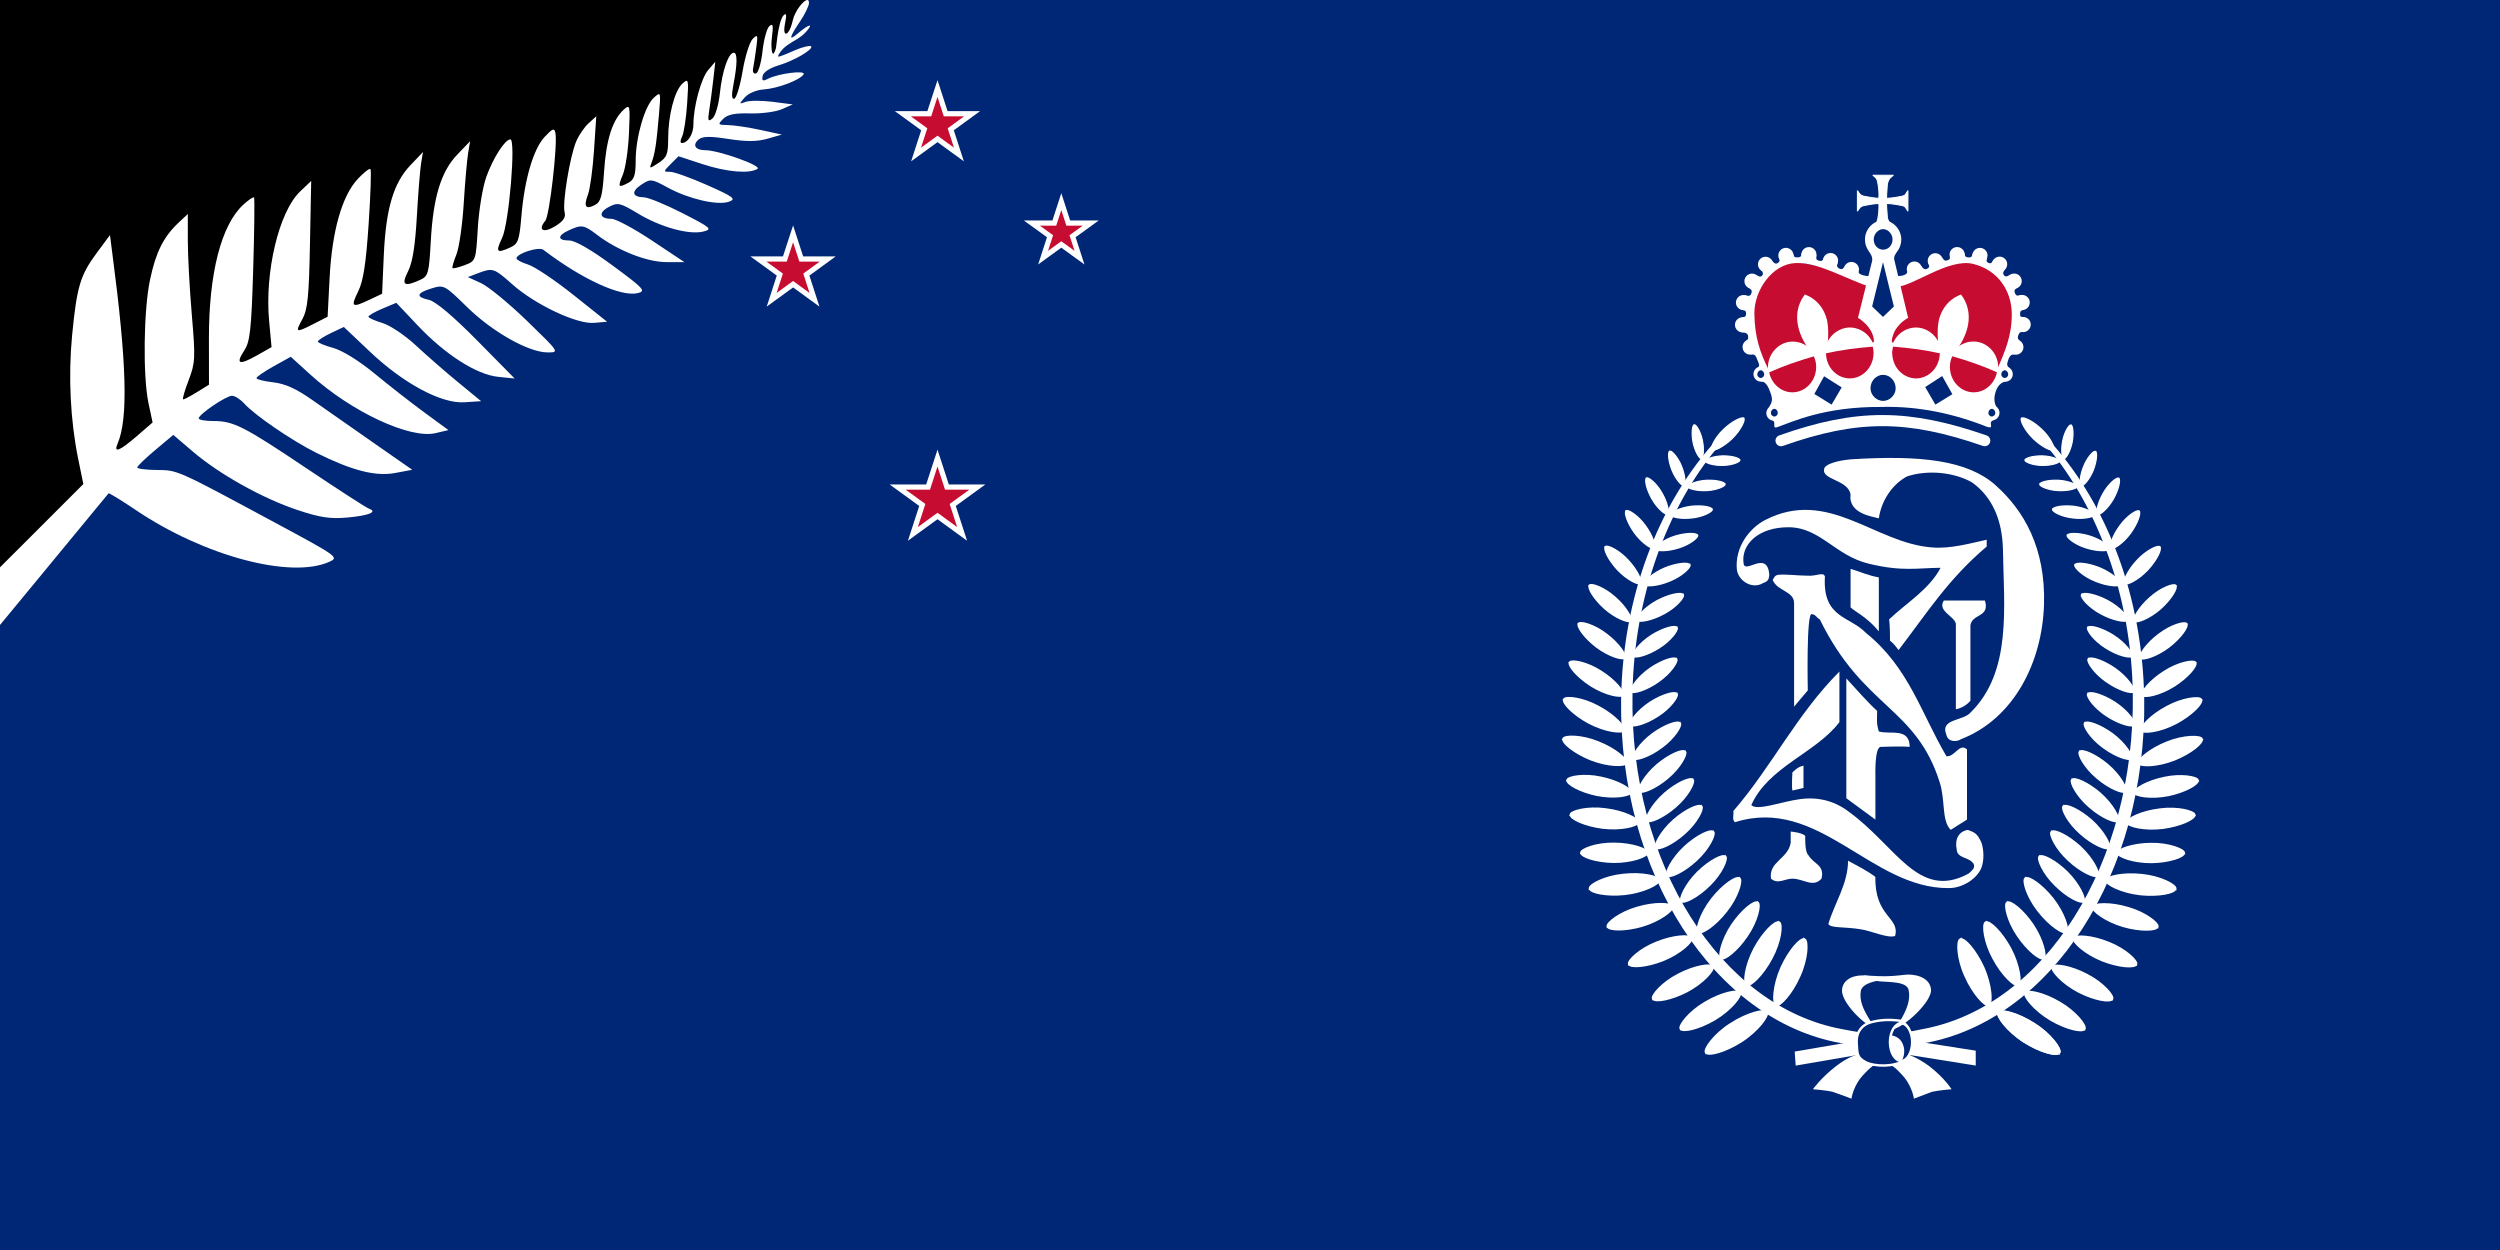 <?xml version="1.0" encoding="UTF-8" standalone="no"?>
<svg
   xmlns:dc="http://purl.org/dc/elements/1.1/"
   xmlns:cc="http://creativecommons.org/ns#"
   xmlns:rdf="http://www.w3.org/1999/02/22-rdf-syntax-ns#"
   xmlns:svg="http://www.w3.org/2000/svg"
   xmlns="http://www.w3.org/2000/svg"
   xmlns:xlink="http://www.w3.org/1999/xlink"
   xmlns:sodipodi="http://sodipodi.sourceforge.net/DTD/sodipodi-0.dtd"
   xmlns:inkscape="http://www.inkscape.org/namespaces/inkscape"
   version="1.1"
   preserveAspectRatio="xMidYMid meet"
   zoomAndPan="magnify"
   id="Flag_of_New_Zealand"
   viewBox="-15 -7.5 60 30"
   width="2400"
   height="1200"
   inkscape:version="0.48.2 r9819"
   sodipodi:docname="AJAX.svg">
  <rect x="-15" y="-7.5" width="60" height="30" fill="#808080" stroke="none"/>
  <sodipodi:namedview
     pagecolor="#ffffff"
     bordercolor="#666666"
     borderopacity="1"
     objecttolerance="10"
     gridtolerance="10"
     guidetolerance="10"
     inkscape:pageopacity="0"
     inkscape:pageshadow="2"
     inkscape:window-width="1280"
     inkscape:window-height="1004"
     id="namedview27"
     showgrid="false"
     inkscape:zoom="2.1466666"
     inkscape:cx="1756.6927"
     inkscape:cy="981.94641"
     inkscape:window-x="-8"
     inkscape:window-y="-8"
     inkscape:window-maximized="1"
     inkscape:current-layer="Flag_of_New_Zealand"
     fit-margin-top="0"
     fit-margin-left="0"
     fit-margin-right="0"
     fit-margin-bottom="0" />
  <defs
     id="defs3">
    <clipPath
       id="border">
      <rect
         x="-15"
         y="-7.5"
         width="30"
         height="15"
         id="rect6" />
    </clipPath>
    <path
       id="star12"
       d="m 0,-0.875 0.196,0.604 0.635,0 L 0.318,0.103 0.514,0.708 0,0.334 -0.514,0.708 -0.318,0.103 l -0.514,-0.374 0.635,0 z"
       inkscape:connector-curvature="0"
       style="fill:#c60c30;stroke:#ffffff;stroke-width:0.125" />
    <clipPath
       id="border-1">
      <rect
         x="-15"
         y="-7.5"
         width="30"
         height="15"
         id="rect6-7" />
    </clipPath>
  </defs>
  <!--The above line is the ensign field color: #C60C30 red and #002776 blue-->
  <path
     inkscape:connector-curvature="0"
     style="fill:#002776;fill-opacity:1"
     d="m -15,-7.5 0,30 60,0 0,-30 z"
     id="rect9"
     sodipodi:nodetypes="ccccc" />
  <g id="canton" transform="translate(-15, -7.5) scale(0.025)">
      <path fill="#000000" d="M 0 0 L 0 600 L 138.062 425.688 L 335.531 305.094 L 528.25 232.219 L 664.75 140.188 L 741.188 59.375 L 775.375 0 L 0 0 z"/>
      <path fill="#ffffff" d="M 775 0 C 771.401 0 762.994 10.674 761 19.75 C 757.754 34.529 750.694 37.278 753.625 22.625 C 755.366 13.917 754.983 11.954 752.062 14.875 C 749.904 17.033 747.403 26.334 746.25 35.5 C 744.858 46.567 745.167 47.018 743.125 50.688 C 740.976 54.549 739.87 44.537 741.062 35.625 C 742.601 24.126 741.941 21.956 738.5 25.188 C 736.115 27.426 733.194 38.232 732 49.188 C 730.806 60.143 728.046 69.698 725.812 70.438 C 723.453 71.219 722.277 69.203 723 65.562 C 723.685 62.117 725.054 53.121 726.062 45.625 C 727.712 33.362 727.36 32.578 722.562 37.375 C 719.63 40.307 715.292 54.15 712.938 68.125 C 710.583 82.1 706.973 94.072 704.938 94.75 C 702.407 95.594 702.157 91.239 704.125 81.062 C 707.897 61.552 708.038 50.625 704.438 50.625 C 699.36 50.625 693.332 68.005 691.125 89.125 C 689.951 100.358 686.744 111.41 684 113.688 C 679.778 117.191 679.3 115.967 680.875 105.875 C 681.899 99.316 683.661 86.16 684.75 76.625 L 686.688 59.25 L 679.938 67.125 C 673.066 75.107 665.688 102.179 665.688 119.438 C 665.688 128.728 660.336 137.312 654.5 137.312 C 652.907 137.312 653.021 134.587 654.75 131.25 C 656.479 127.913 658.676 113.77 659.625 99.875 C 661.263 75.896 660.999 74.928 655.188 80.188 C 647.55 87.099 641.438 110.74 641.438 133.25 C 641.437 147.968 640.156 151.195 632.25 156.375 C 623.388 162.182 623.143 162.195 625.562 155.938 C 628.711 147.795 630.215 137.965 632.625 109.875 C 634.504 87.965 634.411 87.728 627.688 93.812 C 618.901 101.764 610.25 131.779 610.25 154.188 C 610.25 167.987 608.774 172.49 603.5 175.312 C 593.412 180.712 592.868 179.886 597.938 167.625 C 600.5 161.427 603.127 143.604 603.812 128 C 605.014 100.653 604.827 99.819 598.688 105.375 C 588.019 115.03 581.942 134.144 579.938 164.312 C 578.36 188.052 576.873 193.712 571.312 196.688 C 562.227 201.55 560.044 198.392 564.438 186.812 C 566.45 181.507 569.048 162.398 570.25 144.375 L 572.438 111.625 L 565.062 118.312 C 560.994 121.995 555.605 129.877 553.125 135.812 C 547.063 150.322 539.741 194.924 542 203.562 C 543.337 208.675 540.92 212.317 532.812 217.25 C 521.527 224.117 516.008 220.965 523.5 211.938 C 527.566 207.038 535.428 138.497 533.188 127.5 C 532.199 122.649 530.45 123.316 523 131.25 C 512.109 142.849 503.556 171.901 500.562 207.312 C 498.583 230.725 497.418 234.12 490 237.5 C 476.726 243.548 475.487 242.149 482.062 228.312 C 488.679 214.39 495.391 133.812 489.938 133.812 C 484.788 133.812 473.424 151.51 466.875 169.75 C 463.363 179.531 459.709 201.75 458.688 219.062 C 456.842 250.34 456.719 250.525 446.188 254.5 C 440.358 256.7 435.065 258.002 434.438 257.375 C 433.81 256.748 435.488 250.928 438.125 244.438 C 440.762 237.947 443.92 215.779 445.188 195.188 C 446.455 174.596 448.39 152.793 449.438 146.688 L 451.312 135.562 L 439.125 148.25 C 423.414 164.61 415.906 189.063 413.562 231.438 C 411.839 262.605 411.124 265.128 403.312 268.688 C 387.794 275.758 384.978 273.721 391.75 260.438 C 396.029 252.044 398.573 236.087 400.188 207.625 C 401.461 185.167 403.337 162.096 404.312 156.375 L 406.062 145.938 L 393.938 158.688 C 377.703 175.72 370.415 200.514 368.438 245.188 L 366.812 282 L 354.938 287.625 C 337.804 295.795 336.407 294.842 343.812 279.875 C 348.759 269.877 351.317 253.439 353.875 215.25 C 355.762 187.082 356.576 163.264 355.625 162.312 C 354.674 161.361 349.193 165.651 343.438 171.812 C 328.387 187.924 318.74 221.702 316.438 266.625 L 314.5 304.062 L 301.312 310.812 C 283.793 319.75 283.125 319.491 290.312 306.312 C 295.378 297.024 296.611 284.391 297.562 234.375 L 298.75 173.688 L 288.062 183.875 C 267.783 203.215 253.958 261.181 258.375 308.312 L 260.688 333.25 L 246.312 341.375 C 229.275 350.95 225.934 349.502 234.625 336.25 C 240.014 328.032 241.315 316.38 243.062 258.812 C 244.194 221.538 244.537 190.365 243.875 189.562 C 243.213 188.76 238.581 191.884 233.562 196.5 C 212.356 216.004 200.442 262.512 200.562 325.25 L 200.625 369.312 L 189.188 376.375 C 182.894 380.264 176.897 383.438 175.875 383.438 C 174.853 383.438 177.172 375.261 181 365.25 C 187.495 348.264 187.705 344.06 184.125 302 C 182.015 277.21 180.307 245.345 180.312 231.188 L 180.312 205.438 L 171.438 213.75 C 156.944 227.366 149.589 242.119 144 268.688 C 137.806 298.132 137.074 361.553 142.625 387.438 L 146.5 405.562 L 131.312 418.688 C 114.757 433 108.812 435.352 112.875 425.938 C 123.214 401.984 121.698 348.449 107.812 243.062 L 105.562 225.688 L 92.688 243.062 C 77.092 264.085 73.733 275.316 69.25 321.625 C 65.432 361.061 67.505 403.458 75.062 440.562 L 80 464.688 L 40 504.688 L 0 544.625 L 0 600 L 104.25 473.562 C 105.516 473.562 117.313 480.829 130.438 489.688 C 195.793 533.802 279.438 556.092 316.312 539.25 C 325.53 535.04 324.206 534.139 264.25 501.875 C 168.72 450.468 170.845 451.38 150.312 451.188 C 140.106 451.092 131.752 450.003 131.75 448.75 C 131.748 447.497 139.546 439.968 149.062 432 L 166.375 417.5 L 185.188 433.562 C 210.58 455.256 252.049 478.443 285.438 489.562 C 307.461 496.897 317.067 498.308 333.562 496.812 C 354.224 494.939 362.871 491.4 354.188 488.312 C 351.636 487.405 325.116 470.277 295.25 450.25 C 233.857 409.081 224.348 404.188 204.688 404.188 C 196.999 404.188 190.709 403.055 190.75 401.625 C 190.862 397.697 217.058 379.938 222.75 379.938 C 225.487 379.938 230.742 383.273 234.375 387.312 C 244.484 398.555 280.174 422.976 303.375 434.562 C 337.87 451.79 360.509 457.599 379.375 454.062 L 395.75 451 L 358.438 425 C 337.91 410.698 311.445 392.19 299.625 383.875 C 284.285 373.084 273.535 368.286 262.125 367 C 253.333 366.009 246.186 364.182 246.188 363 C 246.189 361.818 253.569 356.738 262.625 351.688 L 279.125 342.5 L 298.188 359.812 C 337.283 395.29 393.67 421.615 418.125 415.812 L 430.5 412.875 L 407.375 395.938 C 394.671 386.612 373.105 369.753 359.438 358.5 C 344.612 346.293 328.603 336.411 319.812 334 C 311.708 331.777 305.125 329.033 305.125 327.875 C 305.125 326.717 310.697 323.086 317.562 319.812 L 330.062 313.875 L 354.875 337.375 C 387.387 368.217 423.642 387.659 445.875 386.188 L 461.875 385.125 L 439.812 367 C 427.694 357.024 409.391 341.07 399.125 331.5 C 388.818 321.892 374.465 312.28 367.062 310.062 C 359.69 307.854 353.668 305.128 353.688 304 C 353.707 302.872 359.707 299.4 367.062 296.312 L 380.438 290.688 L 400.875 312.312 C 427.46 340.443 457.472 359.628 478.188 361.75 L 494.062 363.375 L 457.875 326.688 C 435 303.53 418.078 289.286 411.938 287.938 C 398.899 285.074 399.654 281.355 414.25 276.875 C 426.106 273.236 426.727 273.525 448.438 294.812 C 472.8 318.7 507.628 338.312 525.688 338.312 C 537.146 338.312 537.165 338.331 505.875 308 C 488.662 291.315 468.816 275.027 461.812 271.812 L 449.125 266 L 458.812 262.312 C 473.016 256.912 474.174 257.25 491.812 272.938 C 513.815 292.506 553.776 311.362 570.188 309.938 L 582.812 308.875 L 550.562 283.188 C 532.834 269.052 513.26 255.916 507.062 254 C 500.865 252.084 495.812 249.418 495.812 248.062 C 495.813 243.374 517.293 236.506 521.625 239.812 C 558.644 268.067 596.378 285.374 612.312 281.375 C 620.311 279.368 618.383 277.213 588.25 255 C 567.45 239.667 552.173 230.875 546.438 230.875 C 534.937 230.875 534.857 226.191 546.25 221 C 558.442 215.445 560.582 215.823 573.188 225.438 C 592.942 240.505 621.123 251.597 639.688 251.625 L 657 251.625 L 625.812 230.875 C 608.65 219.442 591.178 210.067 587 210.062 C 575.477 210.051 574.203 204.053 584.562 198.625 C 593.099 194.152 595.213 194.615 612.562 205.062 C 634.364 218.191 661.773 225.72 675.312 222.25 C 684.114 219.995 682.694 218.712 655.312 204.688 C 639.104 196.386 622.366 189.533 618.188 189.438 C 606.733 189.175 605.696 183.816 615.812 177.188 C 624.512 171.487 625.454 171.59 641.25 180.188 C 661.477 191.196 689.291 197.524 700 193.562 C 706.941 190.995 704.35 189.016 679 177.75 C 663.105 170.686 647.011 164.922 643.25 164.938 C 636.648 164.965 636.641 164.734 643.875 157.5 L 651.375 150 L 674.188 157.5 C 697.458 165.139 719.442 167.044 727.188 162.125 C 731.848 159.165 689.887 144.188 676.938 144.188 C 667.427 144.188 664.39 139.153 670.75 133.875 C 674.532 130.736 681.577 130.657 699.5 133.438 C 716.782 136.119 726.934 136.006 736.938 133.125 L 750.625 129.188 L 729.812 124.688 C 718.371 122.222 704.403 120.146 698.75 120.062 C 689.136 119.921 688.815 119.56 694.25 114.125 C 698.51 109.865 705.471 108.46 720.188 108.875 C 731.226 109.186 744.904 107.343 750.625 104.812 L 761.062 100.25 L 741.812 97.75 C 731.235 96.402 719.537 96.447 715.812 97.812 C 709.353 100.181 709.318 99.992 715 93.5 C 718.371 89.648 726.18 86.334 733 85.875 C 746.535 84.963 768.054 76.85 771.438 71.375 C 774.056 67.139 747.35 70.463 737.312 75.625 C 732.208 78.25 731.183 77.66 732.125 72.875 C 732.82 69.342 739.009 65.243 747.25 62.812 C 762.315 58.37 781.38 47.192 778.625 44.438 C 777.691 43.504 770.531 44.97 763 48.312 C 753.152 52.683 749.485 53.956 747.625 54.375 C 745.569 54.838 748.805 49.757 751.812 46.75 C 754.42 44.143 757.193 42.393 760.688 40.188 C 762.71 38.911 768.814 36.012 773.438 30.938 C 781.839 21.715 776.83 22.725 765.375 32.562 C 756.908 39.834 757.771 35.731 767.938 20.75 C 772.705 13.725 776.625 5.64 776.625 2.75 C 776.625 1.089 776.141 0.21 775.375 0 L 775 0 z"/>
  </g>
  <path
     style="fill:#c60c30;stroke:#ffffff;stroke-width:0.125"
     inkscape:connector-curvature="0"
     id="star14"
     d="m 7.5,3.494 0.226,0.695 0.731,0 L 7.865,4.619 8.091,5.314 7.5,4.884 6.909,5.314 7.135,4.619 6.543,4.189 l 0.731,0 z" />
  <use
     height="1052.362"
     width="744.094"
     y="0"
     x="0"
     transform="translate(7.5,-4.5)"
     xlink:href="#star12"
     id="use22" />
  <use
     height="1052.362"
     width="744.094"
     y="0"
     x="0"
     transform="translate(4.034,-1.013)"
     xlink:href="#star12"
     id="use24" />
  <path
     style="fill:#c60c30;stroke:#ffffff;stroke-width:0.125"
     inkscape:connector-curvature="0"
     id="star10"
     d="m 10.471,-2.661 0.167,0.514 0.54,0 -0.437,0.317 0.167,0.514 -0.437,-0.317 -0.437,0.317 0.167,-0.514 -0.437,-0.317 0.54,0 z" />
  <path
     inkscape:connector-curvature="0"
     d="m 29.599,17.799 c 0,0 0.061,0.267 0.473,0.226 0,0 -0.103,0 -0.329,0.247 -0.267,0.267 -0.308,0.596 -0.308,0.596 0,0 -0.267,-0.103 -0.452,-0.164 -0.164,-0.041 -0.473,-0.062 -0.473,-0.062 0,0 0.185,-0.267 0.554,-0.554 0.288,-0.226 0.534,-0.288 0.534,-0.288 z"
     id="path4784"
     style="fill:#ffffff;fill-opacity:1;stroke:none;stroke-width:0.049;stroke-linecap:butt;stroke-linejoin:miter;stroke-miterlimit:2.613;stroke-opacity:1" />
  <path
     inkscape:connector-curvature="0"
     d="m 30.77,17.799 c 0,0 -0.061,0.267 -0.473,0.226 0,0 0.103,0 0.329,0.247 0.267,0.267 0.308,0.596 0.308,0.596 0,0 0.267,-0.103 0.431,-0.164 0.185,-0.041 0.472,-0.062 0.472,-0.062 0,0 -0.164,-0.267 -0.534,-0.554 -0.308,-0.226 -0.534,-0.288 -0.534,-0.288 z"
     id="path4778"
     style="fill:#ffffff;stroke:none;stroke-width:0.049;stroke-linecap:butt;stroke-linejoin:miter;stroke-miterlimit:2.613" />
  <path
     inkscape:connector-curvature="0"
     d="m 27.745,3.076 c 1.836,-0.649 3.052,-0.635 4.889,0"
     id="path17297"
     style="fill:none;stroke:#ffffff;stroke-width:0.267;stroke-linecap:round;stroke-linejoin:miter;stroke-miterlimit:4;stroke-opacity:1" />
  <path
     inkscape:connector-curvature="0"
     d="m 27.463,6.276 c 0,0.205 -0.103,0.184 -0.205,0.246 -0.247,0.103 -0.555,-0.103 -0.575,-0.37 -0.041,-0.513 0.288,-0.965 0.678,-1.171 1.52,-0.781 2.629,0.555 4.005,0.657 0.431,0.041 0.945,-0.103 1.315,-0.185 l 0,0.164 c -0.925,0.781 -1.438,1.602 -2.116,2.485 -0.061,-0.082 -0.123,-0.164 -0.205,-0.226 0,-0.123 0,-0.328 -0.02,-0.513 0.411,-0.39 0.967,-0.722 1.234,-1.236 -0.561,0.004 -0.918,0.097 -1.726,-0.099 C 29.043,5.834 28.687,5.16 27.932,5.154 c -0.747,-0.006 -1.157,0.432 -1.085,0.876 0.041,0.247 0.554,-0.328 0.616,0.247 z"
     id="path4804"
     style="fill:#ffffff;stroke:none" />
  <path
     inkscape:connector-curvature="0"
     d="m 32.896,4.148 c 0.673,0.6 1.203,1.499 1.16,2.868 -0.044,1.376 -0.719,2.732 -1.993,3.225 -0.083,0.062 -0.308,0.082 -0.349,-0.103 C 31.55,9.747 32.105,9.809 32.29,9.604 33.296,8.618 33.09,7.057 33.07,5.66 33.05,5.023 32.844,4.448 32.33,4.078 31.899,3.832 31.262,3.77 30.769,3.934 30.42,4.119 30.153,4.509 30.092,4.941 29.969,4.9 29.352,4.838 29.414,4.366 29.352,4.016 28.736,4.016 28.777,3.77 c 0,-0.144 0.39,-0.226 0.657,-0.247 1.664,-0.103 2.785,0.021 3.462,0.624 z"
     id="path4790"
     style="fill:#ffffff;stroke:none" />
  <path
     inkscape:connector-curvature="0"
     d="m 30.441,-2.063 c -0.041,-0.062 -0.103,-0.062 -0.144,-0.205 -0.02,-0.226 -0.02,-0.349 -0.02,-0.349 0,0 0.123,0 0.328,0.041 0.144,0.02 0.123,0.061 0.185,0.144 l 0,-0.493 c -0.061,0.082 -0.041,0.123 -0.185,0.144 -0.205,0.041 -0.328,0.041 -0.328,0.041 0,0 0,-0.123 0.02,-0.349 0.041,-0.144 0.081,-0.154 0.144,-0.205 l 0,0 -0.493,0 c 0.065,0.054 0.103,0.062 0.123,0.205 0.041,0.226 0.02,0.349 0.02,0.349 0,0 -0.103,0 -0.308,-0.041 -0.144,-0.02 -0.144,-0.061 -0.205,-0.144 l 0,0.493 c 0.061,-0.082 0.061,-0.123 0.205,-0.144 0.205,-0.041 0.308,-0.041 0.308,-0.041 0,0 0.02,0.123 -0.02,0.349 -0.02,0.144 -0.083,0.144 -0.123,0.205 -0.041,0.041 0.534,0.041 0.493,0 z"
     id="path4768"
     style="fill:#ffffff;fill-rule:evenodd;stroke:#ffffff;stroke-width:0.025;stroke-linecap:butt;stroke-linejoin:miter;stroke-miterlimit:2.613;stroke-opacity:1" />
  <path
     inkscape:connector-curvature="0"
     d="m 30.526,-0.665 0.087,0.782 -0.782,0.007 0.059,-0.789 c -0.651,-0.309 -1.297,-0.496 -2.014,-0.574 -1.127,0.603 -0.992,1.675 -0.459,2.671 1.4e-5,0 5.593,0 5.593,0 0.66,-1.065 0.541,-2.107 -0.574,-2.671 -0.691,0.016 -1.28,0.344 -1.91,0.574 z"
     id="path4770"
     style="fill:#c60c30;fill-opacity:1" />
  <path
     inkscape:connector-curvature="0"
     d="m 25.943,17.758 c -0.041,-0.082 0.206,-0.431 0.596,-0.678 0.411,-0.267 0.801,-0.349 0.863,-0.288 0.041,0.082 -0.205,0.432 -0.616,0.698 -0.39,0.247 -0.781,0.349 -0.842,0.267 z"
     id="path4864"
     style="fill:#ffffff;fill-opacity:1;fill-rule:evenodd;stroke:#ffffff;stroke-width:0.059;stroke-linecap:butt;stroke-linejoin:miter;stroke-miterlimit:2.613;stroke-opacity:1" />
  <use
     height="1052.362"
     width="744.094"
     y="0"
     x="0"
     transform="matrix(-0.176,0.444,-0.444,-0.176,38.113,-5.701)"
     id="use16820"
     xlink:href="#path4864"
     style="fill:#ffffff;fill-opacity:1;stroke:#ffffff;stroke-opacity:1" />
  <use
     height="1052.362"
     width="744.094"
     y="0"
     x="0"
     transform="matrix(0.124,0.685,-0.685,0.124,32.478,-14.352)"
     id="use16812"
     xlink:href="#path4864"
     style="fill:#ffffff;fill-opacity:1;stroke:#ffffff;stroke-opacity:1" />
  <use
     height="1052.362"
     width="744.094"
     y="0"
     x="0"
     transform="matrix(0.27,0.742,-0.742,0.27,29.059,-16.579)"
     id="use16808"
     xlink:href="#path4864"
     style="fill:#ffffff;fill-opacity:1;stroke:#ffffff;stroke-opacity:1" />
  <use
     height="1052.362"
     width="744.094"
     y="0"
     x="0"
     transform="matrix(0.361,0.774,-0.774,0.361,27.054,-18.094)"
     id="use16806"
     xlink:href="#path4864"
     style="fill:#ffffff;fill-opacity:1;stroke:#ffffff;stroke-opacity:1" />
  <use
     height="1052.362"
     width="744.094"
     y="0"
     x="0"
     transform="matrix(0.449,0.804,-0.804,0.449,25.167,-19.547)"
     id="use16804"
     xlink:href="#path4864"
     style="fill:#ffffff;fill-opacity:1;stroke:#ffffff;stroke-opacity:1" />
  <use
     height="1052.362"
     width="744.094"
     y="0"
     x="0"
     transform="matrix(0.538,0.753,-0.753,0.538,21.935,-18.858)"
     id="use16802"
     xlink:href="#path4864"
     style="fill:#ffffff;fill-opacity:1;stroke:#ffffff;stroke-opacity:1" />
  <use
     height="1052.362"
     width="744.094"
     y="0"
     x="0"
     transform="matrix(0.634,0.621,-0.621,0.634,17.195,-16.147)"
     id="use16800"
     xlink:href="#path4864"
     style="fill:#ffffff;fill-opacity:1;stroke:#ffffff;stroke-opacity:1" />
  <use
     height="1052.362"
     width="744.094"
     y="0"
     x="0"
     transform="matrix(0.714,0.597,-0.597,0.714,14.774,-16.116)"
     id="use16798"
     xlink:href="#path4864"
     style="fill:#ffffff;fill-opacity:1;stroke:#ffffff;stroke-opacity:1" />
  <use
     height="1052.362"
     width="744.094"
     y="0"
     x="0"
     transform="matrix(0.76,0.502,-0.502,0.76,12.145,-13.554)"
     id="use16796"
     xlink:href="#path4864"
     style="fill:#ffffff;fill-opacity:1;stroke:#ffffff;stroke-opacity:1" />
  <use
     height="1052.362"
     width="744.094"
     y="0"
     x="0"
     transform="matrix(0.856,0.429,-0.429,0.856,8.566,-12.508)"
     id="use16794"
     xlink:href="#path4864"
     style="fill:#ffffff;fill-opacity:1;stroke:#ffffff;stroke-opacity:1" />
  <use
     height="1052.362"
     width="744.094"
     y="0"
     x="0"
     transform="matrix(0.892,0.263,-0.263,0.892,5.112,-7.927)"
     id="use16792"
     xlink:href="#path4864"
     style="fill:#ffffff;fill-opacity:1;stroke:#ffffff;stroke-opacity:1" />
  <use
     height="1052.362"
     width="744.094"
     y="0"
     x="0"
     transform="matrix(0.912,0.175,-0.175,0.912,3.543,-5.097)"
     id="use16790"
     xlink:href="#path4864"
     style="fill:#ffffff;fill-opacity:1;stroke:#ffffff;stroke-opacity:1" />
  <use
     height="1052.362"
     width="744.094"
     y="0"
     x="0"
     transform="matrix(-0.406,-0.252,0.252,-0.406,32.818,17.292)"
     id="use17112"
     xlink:href="#path4864"
     style="fill:#ffffff;fill-opacity:1;stroke:#ffffff;stroke-opacity:1" />
  <path
     inkscape:connector-curvature="0"
     d="m 26.189,3.236 c -1.191,1.438 -1.993,3.554 -2.033,5.895 -0.083,4.128 2.136,7.559 5.053,8.093 0.267,0.062 3.184,0.513 3.184,0.513 l 0,0.308 c 0,0 -2.876,-0.452 -3.204,-0.534 -3.019,-0.534 -5.32,-4.047 -5.258,-8.237 0.041,-2.444 0.883,-4.601 2.177,-6.08 l 0.083,0.041 z"
     id="path4774"
     style="fill:#ffffff;fill-rule:evenodd;stroke:#ffffff;stroke-width:0.049;stroke-linecap:butt;stroke-linejoin:miter;stroke-miterlimit:2.613;stroke-opacity:1" />
  <use
     height="1052.362"
     width="744.094"
     y="0"
     x="0"
     transform="matrix(-1,0,0,1,60.364,0.005)"
     id="use16946"
     xlink:href="#path4864" />
  <path
     inkscape:connector-curvature="0"
     d="m 34.179,3.236 c 1.191,1.438 1.992,3.554 2.033,5.895 0.061,4.128 -2.136,7.559 -5.073,8.093 -0.247,0.062 -3.04,0.534 -3.04,0.534 l 0.02,0.288 c 0,0 2.752,-0.472 3.06,-0.534 3.019,-0.534 5.32,-4.047 5.258,-8.237 C 36.397,6.83 35.555,4.674 34.261,3.195 L 34.178,3.236 z"
     id="path4780"
     style="fill:#ffffff;fill-rule:evenodd;stroke:#ffffff;stroke-width:0.049;stroke-linecap:butt;stroke-linejoin:miter;stroke-miterlimit:2.613;stroke-opacity:1" />
  <path
     inkscape:connector-curvature="0"
     d="m 29.886,16.998 c -0.164,-0.267 -0.267,-0.472 -0.226,-0.719 0.041,-0.185 0.369,-0.247 0.596,-0.267 0,0 -0.37,-0.103 -0.555,-0.103 -0.288,0 -0.493,0.144 -0.493,0.37 0,0.288 0.534,0.842 0.842,0.924 l -0.164,-0.205 z"
     id="path4786"
     style="fill:#ffffff;fill-rule:evenodd;stroke:none;stroke-width:0.049;stroke-linecap:butt;stroke-linejoin:miter;stroke-miterlimit:2.613" />
  <path
     inkscape:connector-curvature="0"
     d="m 30.092,6.358 0,1.294 C 29.804,7.303 29.517,7.18 29.414,7.077 l 0,-0.925 c 0.205,0.062 0.432,0.164 0.678,0.205 z"
     id="path4792"
     style="fill:#ffffff;stroke:none" />
  <path
     inkscape:connector-curvature="0"
     d="m 32.639,6.913 c 0.124,0.411 -0.308,0.308 -0.349,0.596 l 0,1.808 c -0.083,0.103 -0.226,0.185 -0.349,0.205 0,-0.637 0,-1.356 0,-2.054 C 31.899,7.283 31.488,7.159 31.653,6.913 l 0.986,0 z"
     id="path4794"
     style="fill:#ffffff;stroke:none" />
  <path
     inkscape:connector-curvature="0"
     d="m 30.051,9.562 c 0,0.226 -0.021,0.288 0.041,0.493 0.267,0.082 0.74,-0.103 0.74,0.37 -0.205,-0.02 -0.637,0 -0.699,0 -0.144,0.02 -0.123,0.678 -0.123,0.678 l 0,1.068 -0.698,-0.513 0,-2.876 c 0.226,0.247 0.513,0.575 0.74,0.781 z"
     id="path4796"
     style="fill:#ffffff;stroke:none" />
  <path
     inkscape:connector-curvature="0"
     d="m 28.284,11.411 -0.267,0.062 c -0.021,-0.103 0,-0.432 0,-0.432 0,0 0.123,-0.144 0.267,-0.164 0,0 0,0.411 0,0.534 z"
     id="path4798"
     style="fill:#ffffff;stroke:none" />
  <path
     inkscape:connector-curvature="0"
     d="m 28.408,13.034 c 0.123,0.205 0.39,0.226 0.308,0.554 -0.205,0.226 -0.432,0 -0.698,0 -0.185,0 -0.349,0.144 -0.514,0 -0.061,-0.411 0.411,-0.472 0.473,-0.863 l 0,-0.267 c 0,0 0.267,0.02 0.349,0.103 0,0 -0.02,0.39 0.083,0.472 z"
     id="path4800"
     style="fill:#ffffff;stroke:none" />
  <path
     inkscape:connector-curvature="0"
     d="m 30.009,13.547 c -0.02,0.965 0.596,0.965 0.473,1.417 -0.185,0.061 -0.555,-0.123 -0.842,-0.164 -0.39,-0.062 -0.698,-0.02 -0.76,-0.123 0.144,-0.493 0.473,-0.965 0.473,-1.52 0.226,0.123 0.473,0.247 0.657,0.39 z"
     id="path4802"
     style="fill:#ffffff;stroke:none" />
  <path
     inkscape:connector-curvature="0"
     d="M 31.817,12.417 C 31.591,12.191 31.694,11.698 31.55,11.267 30.975,9.46 29.722,9.501 28.675,7.365 28.613,7.344 28.572,7.241 28.489,7.241 28.346,7.138 28.387,9.069 28.387,9.069 l -0.329,0.39 c 0,0 0,-1.684 0,-2.485 0,-0.288 -0.411,-0.288 -0.513,-0.555 0.061,-0.123 0.083,-0.103 0.123,-0.123 0.205,-0.02 0.473,0.02 0.698,0.02 0.247,0.02 0.39,-0.103 0.432,0.02 -0.061,1.006 0.596,0.945 0.986,1.356 1.027,0.822 1.335,1.951 1.931,2.958 0.205,0.02 0.308,-0.329 0.493,-0.164 l 0,1.684 -0.39,0.246 z"
     id="path4808"
     style="fill:#ffffff;stroke:none" />
  <path
     inkscape:connector-curvature="0"
     d="m 32.228,12.417 c 0.164,0.062 0.226,0.082 0.328,0.308 0.061,0.185 0.061,0.432 0,0.596 -0.103,0.267 -0.452,0.493 -0.781,0.493 -1.869,0.02 -3.122,-2.218 -5.135,-1.581 -0.081,-0.062 -0.02,-0.185 -0.041,-0.267 0.925,-1.068 1.52,-2.321 2.547,-3.348 l 0,1.212 c -0.555,0.739 -1.705,1.068 -2.115,1.993 0.144,0.144 0.719,-0.083 1.17,-0.144 0.596,-0.082 0.986,0.164 1.15,0.288 1.15,0.821 1.685,2.157 2.896,1.499 0.061,-0.061 0.164,-0.123 0.123,-0.226 -0.103,-0.185 -0.411,-0.123 -0.411,-0.37 -0.041,-0.185 0.02,-0.411 0.267,-0.452 z"
     id="path4810"
     style="fill:#ffffff;stroke:none" />
  <use
     height="1052.362"
     width="744.094"
     y="0"
     x="0"
     transform="translate(0.023,-0.534)"
     id="use17247"
     xlink:href="#use17245"
     style="fill:#ffffff;fill-opacity:1" />
  <use
     height="1052.362"
     width="744.094"
     y="0"
     x="0"
     transform="translate(-0.182,-0.533)"
     id="use17245"
     xlink:href="#use17243"
     style="fill:#ffffff;fill-opacity:1" />
  <use
     height="1052.362"
     width="744.094"
     y="0"
     x="0"
     transform="matrix(0.203,0.72,-0.72,0.203,30.668,-15.737)"
     id="use16810"
     xlink:href="#path4864"
     style="fill:#ffffff;fill-opacity:1;stroke:#ffffff;stroke-opacity:1" />
  <use
     height="1052.362"
     width="744.094"
     y="0"
     x="0"
     transform="matrix(0.038,0.637,-0.637,0.038,34.355,-12.44)"
     id="use16814"
     xlink:href="#path4864"
     style="fill:#ffffff;fill-opacity:1;stroke:#ffffff;stroke-opacity:1" />
  <use
     height="1052.362"
     width="744.094"
     y="0"
     x="0"
     transform="matrix(-0.033,0.574,-0.574,-0.033,35.567,-10.333)"
     id="use16816"
     xlink:href="#path4864"
     style="fill:#ffffff;fill-opacity:1;stroke:#ffffff;stroke-opacity:1" />
  <use
     height="1052.362"
     width="744.094"
     y="0"
     x="0"
     transform="matrix(-0.098,0.505,-0.504,-0.098,36.566,-8.035)"
     id="use16818"
     xlink:href="#path4864"
     style="fill:#ffffff;fill-opacity:1;stroke:#ffffff;stroke-opacity:1" />
  <path
     inkscape:connector-curvature="0"
     d="m 26.087,3.29 c -0.035,-0.045 0.073,-0.284 0.278,-0.478 0.216,-0.209 0.441,-0.304 0.485,-0.275 0.035,0.045 -0.072,0.284 -0.288,0.493 -0.206,0.194 -0.428,0.302 -0.475,0.26 z"
     id="use17158"
     style="fill:#ffffff;fill-opacity:1;fill-rule:evenodd;stroke:#ffffff;stroke-width:0.036;stroke-linecap:butt;stroke-linejoin:miter;stroke-miterlimit:2.613;stroke-opacity:1" />
  <path
     inkscape:connector-curvature="0"
     d="m 28.309,15.047 c 0.077,0.046 0.063,0.465 -0.126,0.877 -0.195,0.44 -0.472,0.717 -0.555,0.7 -0.077,-0.045 -0.063,-0.465 0.132,-0.905 0.189,-0.412 0.454,-0.706 0.549,-0.672 z"
     id="path17134"
     style="fill:#ffffff;fill-opacity:1;fill-rule:evenodd;stroke:#ffffff;stroke-width:0.058;stroke-linecap:butt;stroke-linejoin:miter;stroke-miterlimit:2.613;stroke-opacity:1" />
  <use
     height="1052.362"
     width="744.094"
     y="0"
     x="0"
     transform="matrix(0.951,0.035,-0.035,0.951,1.285,-0.606)"
     id="use16786"
     xlink:href="#path4864"
     style="fill:#ffffff;fill-opacity:1;stroke:#ffffff;stroke-opacity:1" />
  <use
     height="1052.362"
     width="744.094"
     y="0"
     x="0"
     transform="matrix(0.926,0.085,-0.085,0.926,2.158,-2.179)"
     id="use16788"
     xlink:href="#path4864"
     style="fill:#ffffff;fill-opacity:1;stroke:#ffffff;stroke-opacity:1" />
  <use
     height="1052.362"
     width="744.094"
     y="0"
     x="0"
     transform="matrix(0.176,0.444,0.444,-0.176,22.251,-5.697)"
     id="use16948"
     xlink:href="#path4864"
     style="fill:#ffffff;fill-opacity:1;stroke:#ffffff;stroke-opacity:1" />
  <use
     height="1052.362"
     width="744.094"
     y="0"
     x="0"
     transform="matrix(0.406,-0.252,-0.252,-0.406,27.538,17.292)"
     id="use17030"
     xlink:href="#path4864"
     style="fill:#ffffff;fill-opacity:1;stroke:#ffffff;stroke-opacity:1" />
  <path
     inkscape:connector-curvature="0"
     d="M 34.282,3.29 C 34.317,3.245 34.209,3.006 34.004,2.812 33.788,2.603 33.563,2.508 33.518,2.537 c -0.035,0.045 0.072,0.284 0.288,0.493 0.206,0.194 0.428,0.302 0.475,0.26 z"
     id="use17164"
     style="fill:#ffffff;fill-opacity:1;fill-rule:evenodd;stroke:#ffffff;stroke-width:0.036;stroke-linecap:butt;stroke-linejoin:miter;stroke-miterlimit:2.613;stroke-opacity:1" />
  <use
     height="1052.362"
     width="744.094"
     y="0"
     x="0"
     transform="matrix(0.764,6.9577303e-4,6.8831669e-4,-0.772,15.276,22.844)"
     id="use17042"
     xlink:href="#path4864"
     style="fill:#ffffff;fill-opacity:1;stroke:#ffffff;stroke-opacity:1" />
  <use
     height="1052.362"
     width="744.094"
     y="0"
     x="0"
     transform="matrix(0.799,0.052,0.052,-0.799,13.382,22.697)"
     id="use17044"
     xlink:href="#path4864"
     style="fill:#ffffff;fill-opacity:1;stroke:#ffffff;stroke-opacity:1" />
  <use
     height="1052.362"
     width="744.094"
     y="0"
     x="0"
     transform="matrix(0.825,0.109,0.109,-0.825,11.573,22.363)"
     id="use17046"
     xlink:href="#path4864"
     style="fill:#ffffff;fill-opacity:1;stroke:#ffffff;stroke-opacity:1" />
  <use
     height="1052.362"
     width="744.094"
     y="0"
     x="0"
     transform="matrix(0.837,0.124,0.124,-0.837,10.811,22.86)"
     id="use17048"
     xlink:href="#path4864"
     style="fill:#ffffff;fill-opacity:1;stroke:#ffffff;stroke-opacity:1" />
  <use
     height="1052.362"
     width="744.094"
     y="0"
     x="0"
     transform="matrix(0.836,0.131,0.131,-0.836,10.506,23.301)"
     id="use17050"
     xlink:href="#path4864"
     style="fill:#ffffff;fill-opacity:1;stroke:#ffffff;stroke-opacity:1" />
  <use
     height="1052.362"
     width="744.094"
     y="0"
     x="0"
     transform="matrix(0.86,0.153,0.153,-0.86,9.208,23.768)"
     id="use17052"
     xlink:href="#path4864"
     style="fill:#ffffff;fill-opacity:1;stroke:#ffffff;stroke-opacity:1" />
  <use
     height="1052.362"
     width="744.094"
     y="0"
     x="0"
     transform="matrix(0.844,0.18,0.18,-0.844,8.853,23.376)"
     id="use17054"
     xlink:href="#path4864"
     style="fill:#ffffff;fill-opacity:1;stroke:#ffffff;stroke-opacity:1" />
  <use
     height="1052.362"
     width="744.094"
     y="0"
     x="0"
     transform="matrix(0.877,0.306,0.306,-0.877,5.422,21.217)"
     id="use17056"
     xlink:href="#path4864"
     style="fill:#ffffff;fill-opacity:1;stroke:#ffffff;stroke-opacity:1" />
  <use
     height="1052.362"
     width="744.094"
     y="0"
     x="0"
     transform="matrix(0.841,0.363,0.363,-0.841,4.906,19.68)"
     id="use17068"
     xlink:href="#path4864"
     style="fill:#ffffff;fill-opacity:1;stroke:#ffffff;stroke-opacity:1" />
  <use
     height="1052.362"
     width="744.094"
     y="0"
     x="0"
     transform="matrix(0.845,0.471,0.471,-0.845,2.371,17.426)"
     id="use17066"
     xlink:href="#path4864"
     style="fill:#ffffff;fill-opacity:1;stroke:#ffffff;stroke-opacity:1" />
  <path
     inkscape:connector-curvature="0"
     d="m 32.047,15.047 c -0.077,0.046 -0.063,0.465 0.126,0.877 0.195,0.44 0.472,0.717 0.555,0.7 0.077,-0.045 0.063,-0.465 -0.132,-0.905 -0.189,-0.412 -0.454,-0.706 -0.549,-0.672 z"
     id="path17034"
     style="fill:#ffffff;fill-opacity:1;fill-rule:evenodd;stroke:#ffffff;stroke-width:0.058;stroke-linecap:butt;stroke-linejoin:miter;stroke-miterlimit:2.613;stroke-opacity:1" />
  <path
     inkscape:connector-curvature="0"
     d="m 34.422,17.762 c 0.041,-0.082 -0.206,-0.431 -0.596,-0.678 -0.411,-0.267 -0.801,-0.349 -0.863,-0.288 -0.041,0.082 0.205,0.432 0.616,0.698 0.39,0.247 0.781,0.349 0.842,0.267 z"
     id="path16944"
     style="fill:#ffffff;fill-opacity:1;fill-rule:evenodd;stroke:#ffffff;stroke-width:0.059;stroke-linecap:butt;stroke-linejoin:miter;stroke-miterlimit:2.613;stroke-opacity:1" />
  <use
     height="1052.362"
     width="744.094"
     y="0"
     x="0"
     transform="matrix(0.764,0.03,0.03,-0.764,14.767,21.107)"
     id="use17040"
     xlink:href="#path4864"
     style="fill:#ffffff;fill-opacity:1;stroke:#ffffff;stroke-opacity:1" />
  <use
     height="1052.362"
     width="744.094"
     y="0"
     x="0"
     transform="matrix(0.717,-0.005,-0.005,-0.717,16.596,20.424)"
     id="use17038"
     xlink:href="#path4864"
     style="fill:#ffffff;fill-opacity:1;stroke:#ffffff;stroke-opacity:1" />
  <use
     height="1052.362"
     width="744.094"
     y="0"
     x="0"
     transform="matrix(0.717,-0.057,-0.057,-0.717,17.371,20.986)"
     id="use17058"
     xlink:href="#path4864"
     style="fill:#ffffff;fill-opacity:1;stroke:#ffffff;stroke-opacity:1" />
  <use
     height="1052.362"
     width="744.094"
     y="0"
     x="0"
     transform="matrix(0.668,-0.121,-0.121,-0.668,19.618,21.059)"
     id="use17036"
     xlink:href="#path4864"
     style="fill:#ffffff;fill-opacity:1;stroke:#ffffff;stroke-opacity:1" />
  <use
     height="1052.362"
     width="744.094"
     y="0"
     x="0"
     transform="matrix(0.585,-0.163,-0.163,-0.585,22.332,19.966)"
     id="use17060"
     xlink:href="#path4864"
     style="fill:#ffffff;fill-opacity:1;stroke:#ffffff;stroke-opacity:1" />
  <use
     height="1052.362"
     width="744.094"
     y="0"
     x="0"
     transform="matrix(0.516,-0.252,-0.252,-0.516,25.351,20.428)"
     id="use17062"
     xlink:href="#path4864"
     style="fill:#ffffff;fill-opacity:1;stroke:#ffffff;stroke-opacity:1" />
  <path
     inkscape:connector-curvature="0"
     d="m 30.411,-1.531 c -0.161,-0.018 -0.441,0.05 -0.563,0.052 0.041,0.062 0.102,0.15 0.083,0.24 l -0.334,1.346 -0.01,0.021 0.021,0.01 c 0.281,0.181 0.365,0.421 0.365,0.532 0.003,0.026 -0.003,0.047 -0.01,0.052 -0.008,0.005 -0.025,-0.004 -0.052,-0.031 l -0.041,0.365 0.668,0 c -0.232,-0.006 -0.047,-0.212 -0.073,-0.355 -0.016,0.025 -0.033,0.024 -0.041,0.021 -0.008,-0.003 -0.021,-0.017 -0.021,-0.052 0.02,-0.121 0.075,-0.352 0.376,-0.532 l 0.021,-0.01 -0.01,-0.021 -0.323,-1.356 c -0.017,-0.044 -0.006,-0.086 0.01,-0.125 0.017,-0.039 0.04,-0.067 0.052,-0.104 -0.016,-0.03 -0.061,-0.046 -0.115,-0.052 z m -0.219,0.323 0.261,1.064 -0.261,0.25 -0.261,-0.25 0.261,-1.064 z"
     id="path4984"
     style="fill:#ffffff;stroke-width:0.148;stroke-linecap:butt;stroke-linejoin:miter;stroke-miterlimit:2.613" />
  <path
     inkscape:connector-curvature="0"
     d="m 29.784,-1.755 c 0,-0.226 0.185,-0.431 0.411,-0.431 0.226,0 0.411,0.205 0.411,0.431 0,0.247 -0.185,0.431 -0.411,0.431 -0.226,0 -0.411,-0.184 -0.411,-0.431 z"
     id="path4986"
     style="fill:#ffffff;fill-opacity:1;fill-rule:evenodd;stroke:#ffffff;stroke-width:0.049;stroke-linecap:butt;stroke-linejoin:miter;stroke-miterlimit:2.613;stroke-opacity:1" />
  <use
     height="1052.362"
     width="744.094"
     y="0"
     x="0"
     transform="translate(0.489,-0.214)"
     id="use17253"
     xlink:href="#use17251"
     style="fill:#ffffff;fill-opacity:1" />
  <use
     height="1052.362"
     width="744.094"
     y="0"
     x="0"
     transform="translate(0.552,-0.018)"
     id="use17255"
     xlink:href="#use17253"
     style="fill:#ffffff;fill-opacity:1" />
  <use
     height="1052.362"
     width="744.094"
     y="0"
     x="0"
     transform="translate(0.519,0.142)"
     id="use17257"
     xlink:href="#use17255"
     style="fill:#ffffff;fill-opacity:1" />
  <use
     height="1052.362"
     width="744.094"
     y="0"
     x="0"
     transform="translate(0.325,-0.404)"
     id="use17251"
     xlink:href="#use17249"
     style="fill:#ffffff;fill-opacity:1" />
  <use
     height="1052.362"
     width="744.094"
     y="0"
     x="0"
     transform="translate(0.204,-0.514)"
     id="use17249"
     xlink:href="#use17247"
     style="fill:#ffffff;fill-opacity:1" />
  <use
     height="1052.362"
     width="744.094"
     y="0"
     x="0"
     transform="translate(0.548,0.02)"
     id="use17265"
     xlink:href="#use17263" />
  <path
     inkscape:connector-curvature="0"
     d="m 28.239,-1.422 c -0.005,0.088 -0.04,0.099 -0.103,0.099 -0.061,1.6e-6 -0.093,-0.014 -0.093,-0.083 l -0.355,0.083 c 0.041,0.072 0.024,0.108 -0.029,0.14 -0.053,0.032 -0.099,-0.02 -0.15,-0.082 l -0.248,0.245 c 0.049,0.044 0.067,0.09 0.028,0.137 -0.037,0.047 -0.11,5.18e-5 -0.163,-0.025 l -0.163,0.307 c 0.053,0.043 0.098,0.061 0.069,0.142 -0.029,0.082 -0.083,0.059 -0.151,0.047 l -0.076,0.347 c 0.093,0.017 0.1,0.038 0.1,0.099 0,0.062 -0.036,0.082 -0.104,0.083 l -0.004,0.355 c 0.08,0.005 0.145,0.03 0.155,0.081 0.01,0.051 0.01,0.1 -0.051,0.13 L 27.014,1.003 c 0.123,0 0.122,0.038 0.163,0.137 0.043,0.101 0.06,0.125 0.017,0.183 l 0.067,0.329 c 0.119,0.002 0.183,0.131 0.243,0.31 0.059,0.179 -0.009,0.228 -0.06,0.337 l 0.099,0.282 c 0.02,0.02 0.041,0.042 0.041,0.083 0,0.061 -0.019,0.125 0.083,0.083 0.305,-0.102 1.093,-0.492 2.483,-0.48 0.872,-0.026 1.739,0.157 2.546,0.48 0.031,0.01 0.06,0.011 0.073,0.01 0.035,-0.019 0.007,-0.064 0.01,-0.094 0,-0.041 0.021,-0.063 0.063,-0.083 l 0.089,-0.291 C 32.885,2.226 32.836,2.107 32.889,1.924 32.941,1.742 33.031,1.684 33.134,1.651 L 33.24,1.353 c -0.071,-0.074 -0.087,-0.091 -0.043,-0.213 0.044,-0.122 0.081,-0.13 0.153,-0.137 l 0.13,-0.312 c -0.041,-0.041 -0.067,-0.075 -0.041,-0.146 0.025,-0.072 0.063,-0.082 0.124,-0.082 l 0.023,-0.346 c -0.072,-0.021 -0.103,0.008 -0.104,-0.083 -0.002,-0.092 0.043,-0.078 0.088,-0.103 l -0.067,-0.346 c -0.064,5.3148e-4 -0.105,0.04 -0.143,-0.046 -0.039,-0.088 0.025,-0.112 0.06,-0.138 l -0.163,-0.309 c -0.072,0.03 -0.118,0.07 -0.162,0.013 -0.044,-0.056 0.002,-0.104 0.033,-0.155 l -0.273,-0.222 c -0.051,0.048 -0.049,0.117 -0.13,0.082 -0.08,-0.034 -0.033,-0.089 -0.037,-0.133 l -0.342,-0.089 c -0.024,0.057 -0.016,0.098 -0.108,0.089 -0.091,-0.009 -0.075,-0.046 -0.093,-0.104 l -0.344,0.042 c -0.005,0.087 0.011,0.106 -0.064,0.133 -0.075,0.027 -0.098,-0.032 -0.134,-0.074 l -0.318,0.145 c 0.021,0.073 0.028,0.101 -0.04,0.134 -0.068,0.033 -0.114,-0.043 -0.142,-0.077 L 30.779,-1.002 c 0.009,0.102 -0.128,0.128 -0.252,0.128 l -0.031,0.261 c 0.413,-0.006 1.267,-0.701 1.864,-0.552 0.604,0.15 0.92,0.659 0.923,1.199 0.002,0.541 -0.173,0.915 -0.355,1.346 l -1.231,-0.386 -3.016,0 -1.231,0.386 C 27.238,0.952 27.115,0.599 27.105,0.034 c -0.009,-0.565 0.429,-1.2 0.991,-1.221 0.563,-0.021 1.192,0.383 1.795,0.574 L 29.85,-0.874 c -0.103,0 -0.25,-0.043 -0.25,-0.104 l -0.313,-0.141 c -0.041,0.045 -0.065,0.1 -0.136,0.068 -0.071,-0.033 -0.071,-0.077 -0.047,-0.134 L 28.781,-1.325 c -0.033,0.061 -0.039,0.105 -0.128,0.081 -0.089,-0.024 -0.056,-0.073 -0.061,-0.137 l -0.35,-0.04 z"
     id="path5002"
     style="fill:#ffffff;fill-opacity:1;stroke:none" />
  <path
     inkscape:connector-curvature="0"
     d="m 29.616,-1.032 c 1.1e-4,0.1 -0.081,0.182 -0.182,0.182 -0.1,0 -0.182,-0.081 -0.182,-0.182 -8.9e-5,-0.1 0.081,-0.182 0.182,-0.182 0.1,0 0.182,0.081 0.182,0.182 z"
     id="path17237"
     style="fill:#ffffff;fill-opacity:1;fill-rule:nonzero" />
  <path
     inkscape:connector-curvature="0"
     d="M 28.778,1.53 29.2,1.798 28.959,2.211 28.544,1.956 28.778,1.53 z"
     id="path5008"
     style="fill:#002776;fill-opacity:1;stroke:none" />
  <path
     inkscape:connector-curvature="0"
     d="m 28.313,-0.432 -0.01,0.021 c 0,0 -0.251,0.289 -0.146,0.751 0.102,0.469 0.526,0.872 0.553,0.897 l 0.052,0.01 c 0,0 0.188,-0.592 0.084,-1.075 -0.126,-0.483 -0.511,-0.595 -0.511,-0.595 l -0.021,-0.01 z"
     id="path5006"
     style="fill:#ffffff;fill-opacity:1;stroke:none" />
  <use
     height="1052.362"
     width="744.094"
     y="0"
     x="0"
     transform="translate(1.377,-0.334)"
     id="use17194"
     xlink:href="#path5018"
     style="fill:#c60c30;fill-opacity:1" />
  <path
     inkscape:connector-curvature="0"
     d="m 29.586,0.393 c -0.142,-0.051 -0.299,-0.044 -0.449,0.031 C 28.932,0.527 28.803,0.736 28.793,0.956 l 0,0.031 c 0.376,-0.087 0.76,-0.136 1.148,-0.167 0.068,0.009 -0.007,-0.087 -0.01,-0.125 -0.075,-0.149 -0.202,-0.252 -0.344,-0.303 z"
     id="path5024"
     style="fill:#ffffff;fill-opacity:1;stroke:none" />
  <path
     inkscape:connector-curvature="0"
     d="m 29.969,-1.755 c 0,-0.123 0.103,-0.246 0.226,-0.246 0.123,0 0.226,0.123 0.226,0.246 0,0.144 -0.103,0.247 -0.226,0.247 -0.123,0 -0.226,-0.103 -0.226,-0.247"
     id="path5028"
     style="fill:#ffffff" />
  <use
     height="1052.362"
     width="744.094"
     y="0"
     x="0"
     transform="translate(-1.86,3.447)"
     id="use17239"
     xlink:href="#path17237" />
  <use
     height="1052.362"
     width="744.094"
     y="0"
     x="0"
     transform="translate(-5.53,0.925)"
     id="use17154"
     xlink:href="#use17152"
     style="fill:#002776;fill-opacity:1;stroke:none" />
  <use
     height="1052.362"
     width="744.094"
     y="0"
     x="0"
     transform="translate(0.524,-0.148)"
     id="use17263"
     xlink:href="#use17261" />
  <use
     height="1052.362"
     width="744.094"
     y="0"
     x="0"
     transform="translate(0.502,-0.199)"
     id="use17261"
     xlink:href="#use17259" />
  <use
     height="1052.362"
     width="744.094"
     y="0"
     x="0"
     transform="translate(2.012,0.204)"
     id="use17259"
     xlink:href="#use17257" />
  <use
     height="1052.362"
     width="744.094"
     y="0"
     x="0"
     transform="translate(0.472,0.21)"
     id="use17267"
     xlink:href="#use17265" />
  <use
     height="1052.362"
     width="744.094"
     y="0"
     x="0"
     transform="translate(0.349,0.406)"
     id="use17269"
     xlink:href="#use17267" />
  <use
     height="1052.362"
     width="744.094"
     y="0"
     x="0"
     transform="translate(-0.175,0.542)"
     id="use17275"
     xlink:href="#use17273" />
  <use
     height="1052.362"
     width="744.094"
     y="0"
     x="0"
     transform="matrix(-1,0,0,1,60.381,-2.0420984e-8)"
     id="use17205"
     xlink:href="#path5006" />
  <use
     height="1052.362"
     width="744.094"
     y="0"
     x="0"
     transform="translate(2.967,-0.334)"
     id="use17196"
     xlink:href="#path5018"
     style="fill:#c60c30;fill-opacity:1" />
  <path
     inkscape:connector-curvature="0"
     d="m 30.194,1.496 c 0.16,0 0.302,0.141 0.302,0.324 0,0.16 -0.142,0.302 -0.302,0.302 -0.16,0 -0.302,-0.143 -0.302,-0.302 0,-0.182 0.142,-0.324 0.302,-0.324 z"
     id="path5066"
     style="fill:#002776;fill-opacity:1;stroke:none" />
  <use
     height="1052.362"
     width="744.094"
     y="0"
     x="0"
     transform="matrix(-1,0,0,1,60.386,0)"
     id="use17192"
     xlink:href="#path5018"
     style="fill:#c60c30;fill-opacity:1" />
  <use
     height="1052.362"
     width="744.094"
     y="0"
     x="0"
     transform="matrix(-0.98,-0.2,-0.2,0.98,61.359,6.234)"
     id="use17219"
     xlink:href="#path5024" />
  <use
     height="1052.362"
     width="744.094"
     y="0"
     x="0"
     transform="matrix(-1,0,0,1,60.382,-2.0420984e-8)"
     id="use17215"
     xlink:href="#path5024" />
  <path
     inkscape:connector-curvature="0"
     d="m 29.969,-1.755 c 0,-0.123 0.103,-0.246 0.226,-0.246 0.123,0 0.226,0.123 0.226,0.246 0,0.144 -0.103,0.247 -0.226,0.247 -0.123,0 -0.226,-0.103 -0.226,-0.247"
     id="path5084"
     style="fill:#002776;fill-opacity:1;stroke:none" />
  <use
     height="1052.362"
     width="744.094"
     y="0"
     x="0"
     transform="translate(-0.256,0.649)"
     id="use17277"
     xlink:href="#use17275"
     style="fill:none" />
  <use
     height="1052.362"
     width="744.094"
     y="0"
     x="0"
     transform="translate(0.31,-0.925)"
     id="use17152"
     xlink:href="#use17150"
     style="fill:#002776;fill-opacity:1;stroke:none" />
  <use
     height="1052.362"
     width="744.094"
     y="0"
     x="0"
     transform="translate(-0.319,0.928)"
     id="use17279"
     xlink:href="#use17277" />
  <use
     height="1052.362"
     width="744.094"
     y="0"
     x="0"
     transform="translate(5.546,0.925)"
     id="use17150"
     xlink:href="#path5034"
     style="fill:#002776;fill-opacity:1;stroke:none" />
  <use
     height="1052.362"
     width="744.094"
     y="0"
     x="0"
     transform="translate(0.192,0.513)"
     id="use17271"
     xlink:href="#use17269" />
  <use
     height="1052.362"
     width="744.094"
     y="0"
     x="0"
     transform="translate(0.024,0.529)"
     id="use17273"
     xlink:href="#use17271" />
  <use
     height="1052.362"
     width="744.094"
     y="0"
     x="0"
     transform="matrix(0.881,0.474,-0.474,0.881,6.984,-13.464)"
     id="use16843"
     xlink:href="#path5008"
     style="fill:#002776;fill-opacity:1;stroke:none" />
  <use
     height="1052.362"
     width="744.094"
     y="0"
     x="0"
     transform="matrix(-0.124,0.685,0.685,0.124,27.886,-14.347)"
     id="use16950"
     xlink:href="#path4864"
     style="fill:#ffffff;fill-opacity:1;stroke:#ffffff;stroke-opacity:1" />
  <use
     height="1052.362"
     width="744.094"
     y="0"
     x="0"
     transform="matrix(-0.27,0.742,0.742,0.27,31.305,-16.574)"
     id="use16952"
     xlink:href="#path4864"
     style="fill:#ffffff;fill-opacity:1;stroke:#ffffff;stroke-opacity:1" />
  <use
     height="1052.362"
     width="744.094"
     y="0"
     x="0"
     transform="matrix(-0.361,0.774,0.774,0.361,33.311,-18.089)"
     id="use16954"
     xlink:href="#path4864"
     style="fill:#ffffff;fill-opacity:1;stroke:#ffffff;stroke-opacity:1" />
  <use
     height="1052.362"
     width="744.094"
     y="0"
     x="0"
     transform="matrix(-0.449,0.804,0.804,0.449,35.198,-19.542)"
     id="use16956"
     xlink:href="#path4864"
     style="fill:#ffffff;fill-opacity:1;stroke:#ffffff;stroke-opacity:1" />
  <use
     height="1052.362"
     width="744.094"
     y="0"
     x="0"
     transform="matrix(-0.538,0.753,0.753,0.538,38.429,-18.853)"
     id="use16958"
     xlink:href="#path4864"
     style="fill:#ffffff;fill-opacity:1;stroke:#ffffff;stroke-opacity:1" />
  <use
     height="1052.362"
     width="744.094"
     y="0"
     x="0"
     transform="matrix(-0.634,0.621,0.621,0.634,43.169,-16.142)"
     id="use16960"
     xlink:href="#path4864"
     style="fill:#ffffff;fill-opacity:1;stroke:#ffffff;stroke-opacity:1" />
  <use
     height="1052.362"
     width="744.094"
     y="0"
     x="0"
     transform="matrix(-0.714,0.597,0.597,0.714,45.59,-16.111)"
     id="use16962"
     xlink:href="#path4864"
     style="fill:#ffffff;fill-opacity:1;stroke:#ffffff;stroke-opacity:1" />
  <use
     height="1052.362"
     width="744.094"
     y="0"
     x="0"
     transform="matrix(-0.76,0.502,0.502,0.76,48.219,-13.549)"
     id="use16964"
     xlink:href="#path4864"
     style="fill:#ffffff;fill-opacity:1;stroke:#ffffff;stroke-opacity:1" />
  <use
     height="1052.362"
     width="744.094"
     y="0"
     x="0"
     transform="matrix(-0.856,0.429,0.429,0.856,51.799,-12.503)"
     id="use16966"
     xlink:href="#path4864"
     style="fill:#ffffff;fill-opacity:1;stroke:#ffffff;stroke-opacity:1" />
  <use
     height="1052.362"
     width="744.094"
     y="0"
     x="0"
     transform="matrix(-0.892,0.263,0.263,0.892,55.252,-7.922)"
     id="use16968"
     xlink:href="#path4864"
     style="fill:#ffffff;fill-opacity:1;stroke:#ffffff;stroke-opacity:1" />
  <use
     height="1052.362"
     width="744.094"
     y="0"
     x="0"
     transform="matrix(-0.912,0.175,0.175,0.912,56.822,-5.092)"
     id="use16970"
     xlink:href="#path4864"
     style="fill:#ffffff;fill-opacity:1;stroke:#ffffff;stroke-opacity:1" />
  <use
     height="1052.362"
     width="744.094"
     y="0"
     x="0"
     transform="matrix(-0.203,0.72,0.72,0.203,29.696,-15.732)"
     id="use16972"
     xlink:href="#path4864"
     style="fill:#ffffff;fill-opacity:1;stroke:#ffffff;stroke-opacity:1" />
  <use
     height="1052.362"
     width="744.094"
     y="0"
     x="0"
     transform="matrix(-0.038,0.637,0.637,0.038,26.009,-12.435)"
     id="use16974"
     xlink:href="#path4864"
     style="fill:#ffffff;fill-opacity:1;stroke:#ffffff;stroke-opacity:1" />
  <use
     height="1052.362"
     width="744.094"
     y="0"
     x="0"
     transform="matrix(0.033,0.574,0.574,-0.033,24.798,-10.328)"
     id="use16976"
     xlink:href="#path4864"
     style="fill:#ffffff;fill-opacity:1;stroke:#ffffff;stroke-opacity:1" />
  <use
     height="1052.362"
     width="744.094"
     y="0"
     x="0"
     transform="matrix(0.098,0.505,0.504,-0.098,23.798,-8.03)"
     id="use16978"
     xlink:href="#path4864"
     style="fill:#ffffff;fill-opacity:1;stroke:#ffffff;stroke-opacity:1" />
  <use
     height="1052.362"
     width="744.094"
     y="0"
     x="0"
     transform="matrix(-0.951,0.035,0.035,0.951,59.079,-0.601)"
     id="use16980"
     xlink:href="#path4864"
     style="fill:#ffffff;fill-opacity:1;stroke:#ffffff;stroke-opacity:1" />
  <use
     height="1052.362"
     width="744.094"
     y="0"
     x="0"
     transform="matrix(-0.926,0.085,0.085,0.926,58.207,-2.174)"
     id="use16982"
     xlink:href="#path4864"
     style="fill:#ffffff;fill-opacity:1;stroke:#ffffff;stroke-opacity:1" />
  <use
     height="1052.362"
     width="744.094"
     y="0"
     x="0"
     transform="matrix(0.447,-0.255,-0.255,-0.445,26.884,18.641)"
     id="use17064"
     xlink:href="#path4864"
     style="fill:#ffffff;fill-opacity:1;stroke:#ffffff;stroke-opacity:1" />
  <use
     height="1052.362"
     width="744.094"
     y="0"
     x="0"
     transform="matrix(-0.764,6.9577303e-4,-6.8831669e-4,-0.772,45.08,22.844)"
     id="use17114"
     xlink:href="#path4864"
     style="fill:#ffffff;fill-opacity:1;stroke:#ffffff;stroke-opacity:1" />
  <use
     height="1052.362"
     width="744.094"
     y="0"
     x="0"
     transform="matrix(-0.799,0.052,-0.052,-0.799,46.974,22.697)"
     id="use17116"
     xlink:href="#path4864"
     style="fill:#ffffff;fill-opacity:1;stroke:#ffffff;stroke-opacity:1" />
  <use
     height="1052.362"
     width="744.094"
     y="0"
     x="0"
     transform="matrix(-0.825,0.109,-0.109,-0.825,48.783,22.363)"
     id="use17118"
     xlink:href="#path4864"
     style="fill:#ffffff;fill-opacity:1;stroke:#ffffff;stroke-opacity:1" />
  <use
     height="1052.362"
     width="744.094"
     y="0"
     x="0"
     transform="matrix(-0.837,0.124,-0.124,-0.837,49.545,22.86)"
     id="use17120"
     xlink:href="#path4864"
     style="fill:#ffffff;fill-opacity:1;stroke:#ffffff;stroke-opacity:1" />
  <use
     height="1052.362"
     width="744.094"
     y="0"
     x="0"
     transform="matrix(-0.836,0.131,-0.131,-0.836,49.851,23.301)"
     id="use17122"
     xlink:href="#path4864"
     style="fill:#ffffff;fill-opacity:1;stroke:#ffffff;stroke-opacity:1" />
  <use
     height="1052.362"
     width="744.094"
     y="0"
     x="0"
     transform="matrix(-0.86,0.153,-0.153,-0.86,51.148,23.768)"
     id="use17124"
     xlink:href="#path4864"
     style="fill:#ffffff;fill-opacity:1;stroke:#ffffff;stroke-opacity:1" />
  <use
     height="1052.362"
     width="744.094"
     y="0"
     x="0"
     transform="matrix(-0.844,0.18,-0.18,-0.844,51.504,23.376)"
     id="use17126"
     xlink:href="#path4864"
     style="fill:#ffffff;fill-opacity:1;stroke:#ffffff;stroke-opacity:1" />
  <use
     height="1052.362"
     width="744.094"
     y="0"
     x="0"
     transform="matrix(-0.877,0.306,-0.306,-0.877,54.934,21.217)"
     id="use17128"
     xlink:href="#path4864"
     style="fill:#ffffff;fill-opacity:1;stroke:#ffffff;stroke-opacity:1" />
  <use
     height="1052.362"
     width="744.094"
     y="0"
     x="0"
     transform="matrix(-0.841,0.363,-0.363,-0.841,55.45,19.68)"
     id="use17130"
     xlink:href="#path4864"
     style="fill:#ffffff;fill-opacity:1;stroke:#ffffff;stroke-opacity:1" />
  <use
     height="1052.362"
     width="744.094"
     y="0"
     x="0"
     transform="matrix(-0.845,0.471,-0.471,-0.845,57.985,17.426)"
     id="use17132"
     xlink:href="#path4864"
     style="fill:#ffffff;fill-opacity:1;stroke:#ffffff;stroke-opacity:1" />
  <use
     height="1052.362"
     width="744.094"
     y="0"
     x="0"
     transform="matrix(-0.764,0.03,-0.03,-0.764,45.589,21.107)"
     id="use17136"
     xlink:href="#path4864"
     style="fill:#ffffff;fill-opacity:1;stroke:#ffffff;stroke-opacity:1" />
  <use
     height="1052.362"
     width="744.094"
     y="0"
     x="0"
     transform="matrix(-0.717,-0.005,0.005,-0.717,43.76,20.424)"
     id="use17138"
     xlink:href="#path4864"
     style="fill:#ffffff;fill-opacity:1;stroke:#ffffff;stroke-opacity:1" />
  <use
     height="1052.362"
     width="744.094"
     y="0"
     x="0"
     transform="matrix(-0.717,-0.057,0.057,-0.717,42.985,20.986)"
     id="use17140"
     xlink:href="#path4864"
     style="fill:#ffffff;fill-opacity:1;stroke:#ffffff;stroke-opacity:1" />
  <use
     height="1052.362"
     width="744.094"
     y="0"
     x="0"
     transform="matrix(-0.668,-0.121,0.121,-0.668,40.738,21.059)"
     id="use17142"
     xlink:href="#path4864"
     style="fill:#ffffff;fill-opacity:1;stroke:#ffffff;stroke-opacity:1" />
  <use
     height="1052.362"
     width="744.094"
     y="0"
     x="0"
     transform="matrix(-0.585,-0.163,0.163,-0.585,38.024,19.966)"
     id="use17144"
     xlink:href="#path4864"
     style="fill:#ffffff;fill-opacity:1;stroke:#ffffff;stroke-opacity:1" />
  <use
     height="1052.362"
     width="744.094"
     y="0"
     x="0"
     transform="matrix(-0.516,-0.252,0.252,-0.516,35.005,20.428)"
     id="use17146"
     xlink:href="#path4864"
     style="fill:#ffffff;fill-opacity:1;stroke:#ffffff;stroke-opacity:1" />
  <use
     height="1052.362"
     width="744.094"
     y="0"
     x="0"
     transform="matrix(-0.447,-0.255,0.255,-0.445,33.472,18.641)"
     id="use17148"
     xlink:href="#path4864"
     style="fill:#ffffff;fill-opacity:1;stroke:#ffffff;stroke-opacity:1" />
  <path
     inkscape:connector-curvature="0"
     d="m 27.447,1.305 c 0,-0.326 0.265,-0.591 0.571,-0.591 0.306,0 0.57,0.265 0.57,0.591 0,0.346 -0.265,0.611 -0.57,0.611 -0.306,0 -0.571,-0.265 -0.571,-0.611 z"
     id="path5018"
     style="fill:#c60c30;fill-opacity:1" />
  <use
     height="1052.362"
     width="744.094"
     y="0"
     x="0"
     transform="matrix(0.98,-0.2,0.2,0.98,-0.971,6.236)"
     id="use17217"
     xlink:href="#path5024"
     style="fill:#ffffff;fill-opacity:1;stroke:none" />
  <use
     height="1052.362"
     width="744.094"
     y="0"
     x="0"
     transform="translate(-0.262,-0.649)"
     id="use17243"
     xlink:href="#use17241"
     style="fill:#ffffff;fill-opacity:1" />
  <use
     height="1052.362"
     width="744.094"
     y="0"
     x="0"
     transform="translate(-0.309,-0.937)"
     id="use17241"
     xlink:href="#use17239"
     style="fill:#ffffff;fill-opacity:1" />
  <path
     inkscape:connector-curvature="0"
     d="m 27.175,1.49 c 0,-0.061 0.041,-0.103 0.083,-0.103 0.041,0 0.083,0.041 0.083,0.103 0,0.041 -0.041,0.082 -0.083,0.082 -0.041,0 -0.083,-0.041 -0.083,-0.082"
     id="path5034"
     style="fill:#002776;fill-opacity:1;stroke:none" />
  <path
     inkscape:connector-curvature="0"
     d="m 30.8,17.175 -0.098,0.769 c -0.228,0.168 -0.712,0.158 -0.923,0.05 -0.212,-0.11 -0.205,-0.197 -0.219,-0.463 -0.013,-0.267 0.13,-0.441 0.344,-0.497 0.212,-0.055 0.407,-0.073 0.701,-0.036 0,0 0.112,0.034 0.195,0.177 z"
     id="path4788"
     style="fill:#002776;fill-opacity:1;fill-rule:evenodd;stroke:#ffffff;stroke-width:0.059;stroke-linecap:butt;stroke-linejoin:miter;stroke-miterlimit:2.613;stroke-opacity:1" />
  <path
     inkscape:connector-curvature="0"
     d="m 30.359,17.511 c 0,-0.247 0.123,-0.452 0.267,-0.452 0.144,0 0.267,0.205 0.267,0.452 0,0.246 -0.123,0.452 -0.267,0.452 -0.144,0 -0.267,-0.205 -0.267,-0.452 z"
     id="path4982"
     style="fill:#002776;fill-opacity:1;stroke:#ffffff;stroke-width:0.059;stroke-linecap:butt;stroke-linejoin:miter;stroke-miterlimit:2.613;stroke-opacity:1" />
  <path
     inkscape:connector-curvature="0"
     d="m 30.605,16.998 c 0.164,-0.267 0.247,-0.514 0.205,-0.719 -0.02,-0.226 -0.452,-0.205 -0.698,-0.226 0,0 -0.185,-0.021 -0.39,-0.144 0.061,0 0.308,0.021 0.513,0.021 0.247,0 0.493,-0.041 0.555,-0.041 0.288,0 0.555,0.124 0.555,0.39 -0.02,0.288 -0.607,0.844 -0.915,0.926 l 0.176,-0.207 z"
     id="path5096"
     style="fill:#ffffff;fill-opacity:1;fill-rule:evenodd;stroke:none;stroke-width:0.049;stroke-linecap:butt;stroke-linejoin:miter;stroke-miterlimit:2.613;stroke-opacity:1" />
  <path
     inkscape:connector-curvature="0"
     d="m 30.691,17.632 c 0.029,0.12 -0.004,0.271 -0.059,0.338 -0.1,-0.051 -0.223,-0.145 -0.252,-0.227 -0.028,-0.081 -0.025,-0.276 -0.004,-0.4 0.212,0.035 0.285,0.165 0.315,0.289 z"
     id="path3482"
     style="fill:#ffffff;fill-rule:nonzero;stroke:none" />
</svg>
